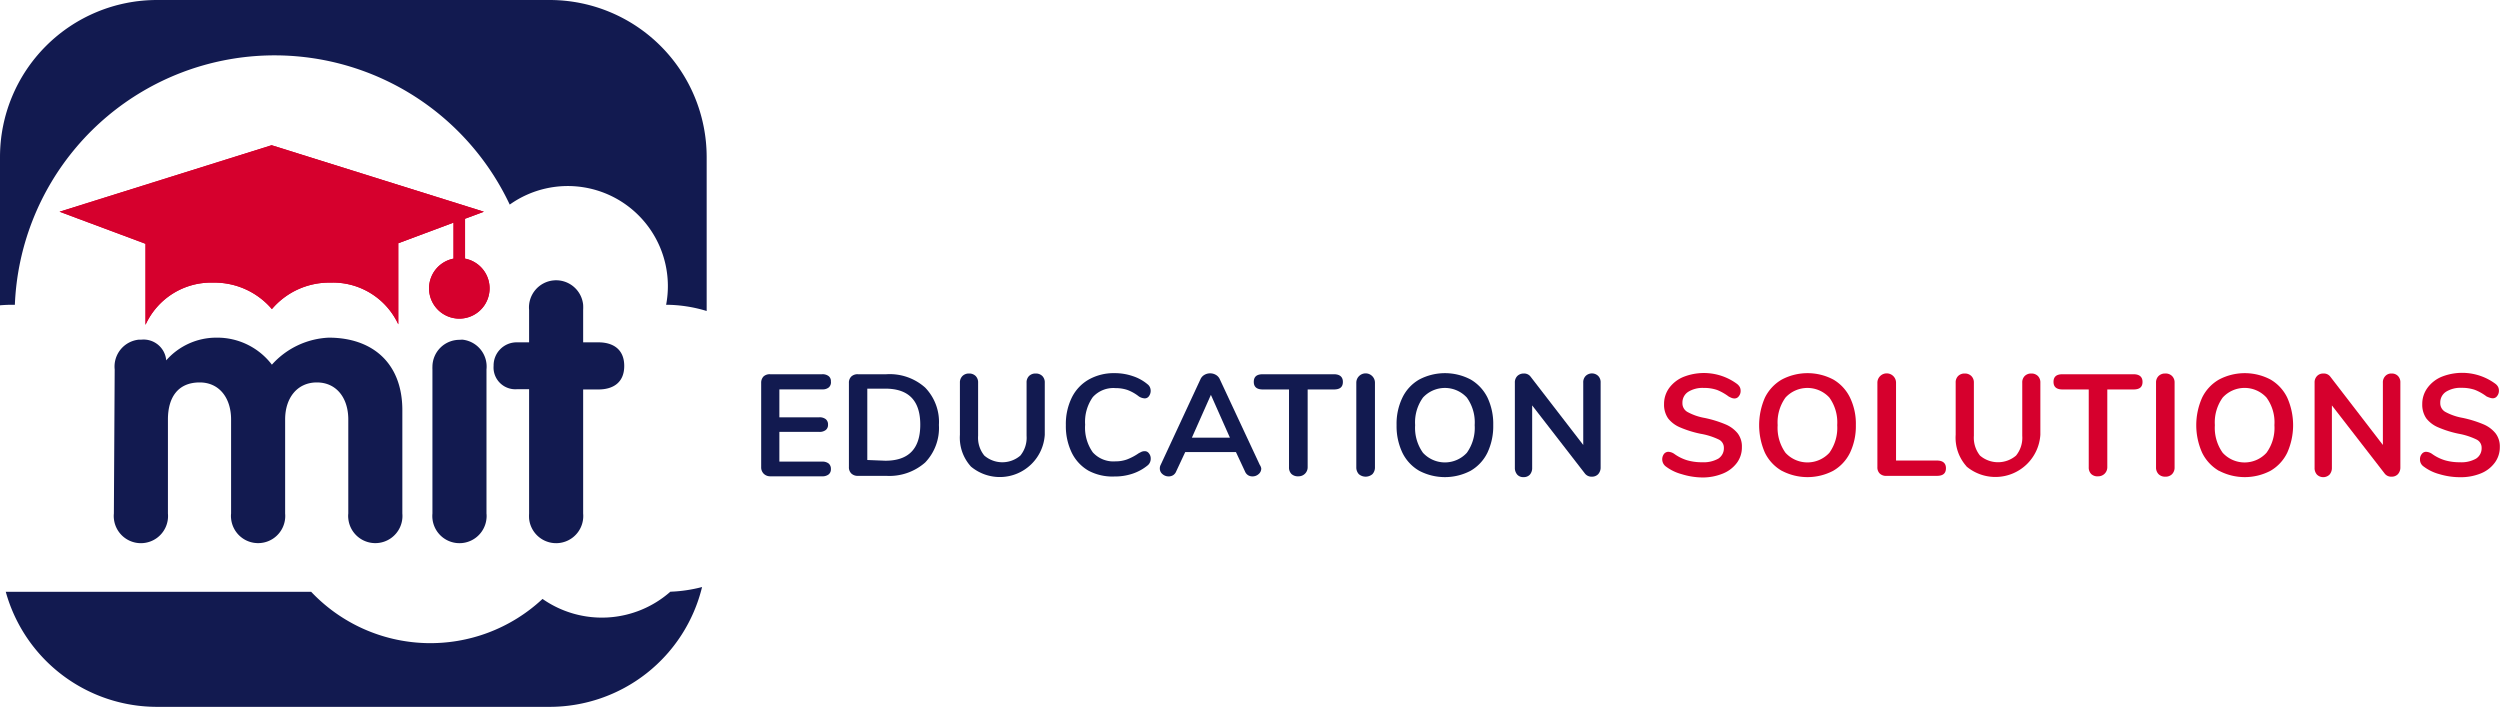 <?xml version="1.0" encoding="UTF-8"?> <svg xmlns="http://www.w3.org/2000/svg" viewBox="0 0 277.5 78.44"><defs><style>.cls-1{fill:#d6002d;}.cls-2{fill:#121a50;}.cls-3{isolation:isolate;}</style></defs><g id="Layer_2" data-name="Layer 2"><g id="Layer_1-2" data-name="Layer 1"><g id="MIT_MASTER_LOGO_EDUCATION_SOLUTiONS_LS" data-name="MIT MASTER LOGO EDUCATION SOLUTiONS LS"><path id="Path_2" data-name="Path 2" class="cls-1" d="M51.62,28.72V24.28l2.09-.78L30.15,16.12,6.61,23.5l9.54,3.56v9a8,8,0,0,1,7.53-4.69,8.38,8.38,0,0,1,6.5,2.94,8.35,8.35,0,0,1,6.5-2.94A8,8,0,0,1,44.21,36v-9l6.13-2.29v4a3.36,3.36,0,1,0,1.29,0Z"></path><path id="Path_3" data-name="Path 3" class="cls-1" d="M51.62,28.72V24.28l2.09-.78L30.15,16.12,6.61,23.5l9.54,3.56v9a8,8,0,0,1,7.53-4.69,8.38,8.38,0,0,1,6.5,2.94,8.35,8.35,0,0,1,6.5-2.94A8,8,0,0,1,44.21,36v-9l6.13-2.29v4a3.36,3.36,0,1,0,1.29,0Z"></path><path id="Path_4" data-name="Path 4" class="cls-2" d="M12.73,41a3,3,0,0,1,2.7-3.3h.28A2.52,2.52,0,0,1,18.45,40,7.4,7.4,0,0,1,24,37.48a7.62,7.62,0,0,1,6.18,3,9,9,0,0,1,6.31-3c4.85,0,8.17,2.82,8.17,8.05V57a3,3,0,1,1-6,.55,2.53,2.53,0,0,1,0-.55V46.56c0-2.41-1.33-4.11-3.49-4.11s-3.52,1.7-3.52,4.11V57a3,3,0,1,1-6,.55,2.53,2.53,0,0,1,0-.55V46.56c0-2.41-1.33-4.11-3.48-4.11-2.45,0-3.53,1.7-3.53,4.11V57a3,3,0,1,1-6,.56,2.62,2.62,0,0,1,0-.56Z"></path><path id="Path_5" data-name="Path 5" class="cls-2" d="M51,37.72a3,3,0,0,0-3,3A2.64,2.64,0,0,0,48,41V57a3,3,0,1,0,6,.56A2.62,2.62,0,0,0,54,57V41a3,3,0,0,0-2.7-3.3Z"></path><path id="Path_6" data-name="Path 6" class="cls-2" d="M58.73,43.2H57.41A2.42,2.42,0,0,1,54.79,41a2.67,2.67,0,0,1,0-.4A2.56,2.56,0,0,1,57.28,38h1.45V34.41a3,3,0,0,1,6-.57,5.42,5.42,0,0,1,0,.57V38h1.7c1.53,0,2.86.7,2.86,2.62s-1.33,2.61-2.86,2.61h-1.7V57a3,3,0,0,1-6,.56,5.23,5.23,0,0,1,0-.56Z"></path><g id="Group_1" data-name="Group 1"><path id="Path_7" data-name="Path 7" class="cls-2" d="M1.38,33.83h.27A28.85,28.85,0,0,1,56.58,22.71,11.11,11.11,0,0,1,73.94,33.83a15.64,15.64,0,0,1,4.5.69V17.43A17.44,17.44,0,0,0,61,0H17.43A17.43,17.43,0,0,0,0,17.43H0V33.89Q.69,33.83,1.38,33.83Z"></path><path id="Path_8" data-name="Path 8" class="cls-2" d="M74.41,65.68a11.49,11.49,0,0,1-14.19.8,18.22,18.22,0,0,1-25.68-.79H1.38l-.74,0a17.42,17.42,0,0,0,16.8,12.77H61a17.42,17.42,0,0,0,16.93-13.3A16.21,16.21,0,0,1,74.41,65.68Z"></path></g><g class="cls-3"><path class="cls-2" d="M84.75,52.56a1,1,0,0,1-.26-.72V42.51a1,1,0,0,1,.26-.72,1,1,0,0,1,.73-.25h5.78a1.1,1.1,0,0,1,.72.21.7.7,0,0,1,.25.59A.75.75,0,0,1,92,43a1.05,1.05,0,0,1-.72.22H86.51v3.1h4.43a1.1,1.1,0,0,1,.72.21.74.74,0,0,1,.25.61.71.71,0,0,1-.25.59,1.1,1.1,0,0,1-.72.21H86.51v3.3h4.75a1.1,1.1,0,0,1,.72.21.76.76,0,0,1,.25.62.72.72,0,0,1-.25.59,1.1,1.1,0,0,1-.72.21H85.48A1,1,0,0,1,84.75,52.56Z"></path><path class="cls-2" d="M94.5,52.56a.94.94,0,0,1-.27-.72V42.51a.94.94,0,0,1,.27-.72,1,1,0,0,1,.73-.25h3.16a5.91,5.91,0,0,1,4.3,1.48,5.49,5.49,0,0,1,1.53,4.15,5.54,5.54,0,0,1-1.53,4.17,6,6,0,0,1-4.3,1.48H95.23A1,1,0,0,1,94.5,52.56Zm3.77-1.42c2.59,0,3.88-1.33,3.88-4s-1.29-4-3.88-4h-2v7.92Z"></path><path class="cls-2" d="M107.75,51.76a4.75,4.75,0,0,1-1.2-3.5V42.48a1,1,0,0,1,.28-.74,1,1,0,0,1,.73-.28,1,1,0,0,1,.74.28,1,1,0,0,1,.27.74v5.89a3.14,3.14,0,0,0,.69,2.2,3.07,3.07,0,0,0,4,0,3.13,3.13,0,0,0,.69-2.19V42.48a1,1,0,0,1,.27-.74,1,1,0,0,1,.74-.28,1,1,0,0,1,.74.28,1,1,0,0,1,.27.74v5.78a5,5,0,0,1-8.23,3.5Z"></path><path class="cls-2" d="M120.85,52.26a4.66,4.66,0,0,1-1.88-2,6.74,6.74,0,0,1-.66-3.07,6.67,6.67,0,0,1,.66-3.06,4.69,4.69,0,0,1,1.88-2,5.64,5.64,0,0,1,2.86-.71,6.13,6.13,0,0,1,2,.32,4.9,4.9,0,0,1,1.65.9.86.86,0,0,1,.28.34,1,1,0,0,1-.11,1,.56.56,0,0,1-.46.24,1.29,1.29,0,0,1-.66-.22,4.68,4.68,0,0,0-1.28-.72,4.14,4.14,0,0,0-1.31-.2,3.08,3.08,0,0,0-2.52,1,4.75,4.75,0,0,0-.85,3.06,4.74,4.74,0,0,0,.85,3.07,3.08,3.08,0,0,0,2.52,1,3.72,3.72,0,0,0,1.27-.21,6.12,6.12,0,0,0,1.32-.7l.32-.16a1,1,0,0,1,.34-.06.56.56,0,0,1,.46.24.88.88,0,0,1,.2.59.93.93,0,0,1-.09.42.88.88,0,0,1-.28.35,5.27,5.27,0,0,1-1.65.9,6.13,6.13,0,0,1-2,.31A5.64,5.64,0,0,1,120.85,52.26Z"></path><path class="cls-2" d="M140,52a.8.8,0,0,1-.3.63,1,1,0,0,1-.68.25.91.91,0,0,1-.48-.13.89.89,0,0,1-.35-.43l-1-2.14h-5.63l-1,2.14a.89.89,0,0,1-.35.43.92.92,0,0,1-.49.13,1,1,0,0,1-.68-.25.8.8,0,0,1-.3-.63.86.86,0,0,1,.1-.41l4.41-9.49a1.05,1.05,0,0,1,.44-.49,1.27,1.27,0,0,1,1.27,0,1.05,1.05,0,0,1,.44.49l4.43,9.49A1,1,0,0,1,140,52Zm-3.48-3.42-2.11-4.75-2.11,4.75Z"></path><path class="cls-2" d="M143.36,52.62a1,1,0,0,1-.28-.75V43.23h-2.91q-1,0-1-.84c0-.57.32-.85,1-.85h7.89c.64,0,1,.28,1,.85s-.32.84-1,.84h-2.91v8.64a1,1,0,0,1-1,1A1.06,1.06,0,0,1,143.36,52.62Z"></path><path class="cls-2" d="M150.83,52.63a1.09,1.09,0,0,1-.28-.76V42.48a1,1,0,1,1,2.07,0v9.39a1.09,1.09,0,0,1-.28.76,1.16,1.16,0,0,1-1.51,0Z"></path><path class="cls-2" d="M157.54,52.26a4.69,4.69,0,0,1-1.87-2,6.87,6.87,0,0,1-.65-3.07,6.67,6.67,0,0,1,.65-3.06,4.64,4.64,0,0,1,1.86-2,6.12,6.12,0,0,1,5.72,0,4.76,4.76,0,0,1,1.86,2,6.8,6.8,0,0,1,.64,3.06,6.87,6.87,0,0,1-.65,3.07,4.69,4.69,0,0,1-1.87,2,6.13,6.13,0,0,1-5.69,0Zm5.28-2a4.76,4.76,0,0,0,.87-3.07,4.71,4.71,0,0,0-.87-3.06,3.31,3.31,0,0,0-4.87,0,4.71,4.71,0,0,0-.87,3.06,4.76,4.76,0,0,0,.87,3.07,3.31,3.31,0,0,0,4.87,0Z"></path><path class="cls-2" d="M177.41,41.74a1,1,0,0,1,.26.74v9.39a1.09,1.09,0,0,1-.27.76.93.93,0,0,1-.7.28.92.92,0,0,1-.79-.37L170.07,45v6.92a1.12,1.12,0,0,1-.25.76.91.91,0,0,1-.71.28.88.88,0,0,1-.7-.28,1.13,1.13,0,0,1-.26-.76V42.48a1,1,0,0,1,.27-.74,1,1,0,0,1,.72-.28.89.89,0,0,1,.77.37l5.83,7.56V42.48a1,1,0,0,1,.26-.74,1,1,0,0,1,1.41,0Z"></path></g><g class="cls-3"><path class="cls-1" d="M186.66,52.63a5.08,5.08,0,0,1-1.79-.88,1,1,0,0,1-.17-1.36.63.63,0,0,1,.48-.24,1.26,1.26,0,0,1,.65.22,4.86,4.86,0,0,0,1.44.72,5.82,5.82,0,0,0,1.67.22,3.32,3.32,0,0,0,1.79-.4,1.36,1.36,0,0,0,.62-1.2,1,1,0,0,0-.58-.93,7.61,7.61,0,0,0-2-.63,11.7,11.7,0,0,1-2.28-.71,3.3,3.3,0,0,1-1.33-1,2.67,2.67,0,0,1-.45-1.59,3,3,0,0,1,.56-1.77,3.73,3.73,0,0,1,1.56-1.23,6.19,6.19,0,0,1,6,.78,1.22,1.22,0,0,1,.29.34.94.94,0,0,1,.09.43.91.91,0,0,1-.2.58.58.58,0,0,1-.47.25.94.94,0,0,1-.3-.05,2.65,2.65,0,0,1-.36-.17,5.72,5.72,0,0,0-1.27-.72,4.4,4.4,0,0,0-1.51-.23,3,3,0,0,0-1.72.44,1.41,1.41,0,0,0-.63,1.23,1.1,1.1,0,0,0,.56,1,6.2,6.2,0,0,0,1.9.66,12.57,12.57,0,0,1,2.31.71,3.45,3.45,0,0,1,1.36,1,2.38,2.38,0,0,1,.47,1.52,2.87,2.87,0,0,1-.55,1.75,3.63,3.63,0,0,1-1.55,1.19A5.9,5.9,0,0,1,189,53,8,8,0,0,1,186.66,52.63Z"></path><path class="cls-1" d="M197.78,52.26a4.69,4.69,0,0,1-1.87-2,7.6,7.6,0,0,1,0-6.13,4.73,4.73,0,0,1,1.87-2,6.12,6.12,0,0,1,5.72,0,4.68,4.68,0,0,1,1.85,2,6.67,6.67,0,0,1,.65,3.06,6.87,6.87,0,0,1-.65,3.07,4.69,4.69,0,0,1-1.87,2,6.13,6.13,0,0,1-5.69,0Zm5.28-2a4.76,4.76,0,0,0,.87-3.07,4.71,4.71,0,0,0-.87-3.06,3.31,3.31,0,0,0-4.87,0,4.71,4.71,0,0,0-.87,3.06,4.76,4.76,0,0,0,.87,3.07,3.31,3.31,0,0,0,4.87,0Z"></path><path class="cls-1" d="M208.65,52.56a.94.94,0,0,1-.26-.7V42.48a1,1,0,1,1,2.07,0v8.64H215c.64,0,1,.28,1,.85s-.32.85-1,.85h-5.58A1,1,0,0,1,208.65,52.56Z"></path><path class="cls-1" d="M218.28,51.76a4.75,4.75,0,0,1-1.2-3.5V42.48a1,1,0,0,1,.27-.74,1,1,0,0,1,.74-.28,1,1,0,0,1,.73.28,1,1,0,0,1,.28.74v5.89a3.18,3.18,0,0,0,.68,2.2,3.08,3.08,0,0,0,4,0,3.13,3.13,0,0,0,.69-2.19V42.48a1,1,0,0,1,.27-.74,1,1,0,0,1,.74-.28,1,1,0,0,1,.73.28,1,1,0,0,1,.27.74v5.78a5,5,0,0,1-8.22,3.5Z"></path><path class="cls-1" d="M232.13,52.62a1,1,0,0,1-.28-.75V43.23h-2.91q-1,0-1-.84c0-.57.32-.85,1-.85h7.88c.64,0,1,.28,1,.85s-.32.84-1,.84h-2.91v8.64a1,1,0,0,1-1,1A1,1,0,0,1,232.13,52.62Z"></path><path class="cls-1" d="M239.6,52.63a1.05,1.05,0,0,1-.28-.76V42.48a1,1,0,0,1,.28-.74,1,1,0,0,1,.74-.28,1,1,0,0,1,.76.28,1,1,0,0,1,.28.74v9.39a1.05,1.05,0,0,1-.28.76,1,1,0,0,1-.76.28A1,1,0,0,1,239.6,52.63Z"></path><path class="cls-1" d="M246.3,52.26a4.73,4.73,0,0,1-1.86-2,7.5,7.5,0,0,1,0-6.13,4.67,4.67,0,0,1,1.87-2,6.12,6.12,0,0,1,5.72,0,4.68,4.68,0,0,1,1.85,2,7.5,7.5,0,0,1,0,6.13,4.67,4.67,0,0,1-1.86,2,6.15,6.15,0,0,1-5.7,0Zm5.28-2a4.7,4.7,0,0,0,.88-3.07,4.65,4.65,0,0,0-.88-3.06,3.29,3.29,0,0,0-4.86,0,4.71,4.71,0,0,0-.87,3.06,4.76,4.76,0,0,0,.87,3.07,3.29,3.29,0,0,0,4.86,0Z"></path><path class="cls-1" d="M266.18,41.74a1,1,0,0,1,.26.74v9.39a1.09,1.09,0,0,1-.27.76.93.93,0,0,1-.71.28.9.9,0,0,1-.78-.37L258.84,45v6.92a1.13,1.13,0,0,1-.26.76,1,1,0,0,1-1.4,0,1.08,1.08,0,0,1-.26-.76V42.48a1,1,0,0,1,.27-.74.94.94,0,0,1,.72-.28.89.89,0,0,1,.77.37l5.82,7.56V42.48a1,1,0,0,1,.27-.74.89.89,0,0,1,.69-.28A.94.94,0,0,1,266.18,41.74Z"></path><path class="cls-1" d="M270.77,52.63a5.08,5.08,0,0,1-1.79-.88.92.92,0,0,1-.36-.77.88.88,0,0,1,.2-.59.59.59,0,0,1,.47-.24,1.26,1.26,0,0,1,.65.22,4.86,4.86,0,0,0,1.44.72,5.82,5.82,0,0,0,1.67.22,3.3,3.3,0,0,0,1.79-.4,1.36,1.36,0,0,0,.62-1.2,1,1,0,0,0-.58-.93,7.65,7.65,0,0,0-1.94-.63,11.6,11.6,0,0,1-2.29-.71,3.3,3.3,0,0,1-1.33-1,2.67,2.67,0,0,1-.45-1.59,3,3,0,0,1,.56-1.77A3.73,3.73,0,0,1,271,41.83a6.19,6.19,0,0,1,6,.78,1.07,1.07,0,0,1,.29.34.94.94,0,0,1,.09.43.91.91,0,0,1-.2.58.58.58,0,0,1-.47.25.94.94,0,0,1-.3-.05A2.65,2.65,0,0,1,276,44a5.5,5.5,0,0,0-1.27-.72,4.4,4.4,0,0,0-1.51-.23,3,3,0,0,0-1.72.44,1.41,1.41,0,0,0-.63,1.23,1.1,1.1,0,0,0,.56,1,6.31,6.31,0,0,0,1.9.66,12.57,12.57,0,0,1,2.31.71,3.45,3.45,0,0,1,1.36,1,2.38,2.38,0,0,1,.48,1.52,2.88,2.88,0,0,1-.56,1.75,3.57,3.57,0,0,1-1.55,1.19,5.88,5.88,0,0,1-2.29.42A8,8,0,0,1,270.77,52.63Z"></path></g></g></g></g></svg> 
